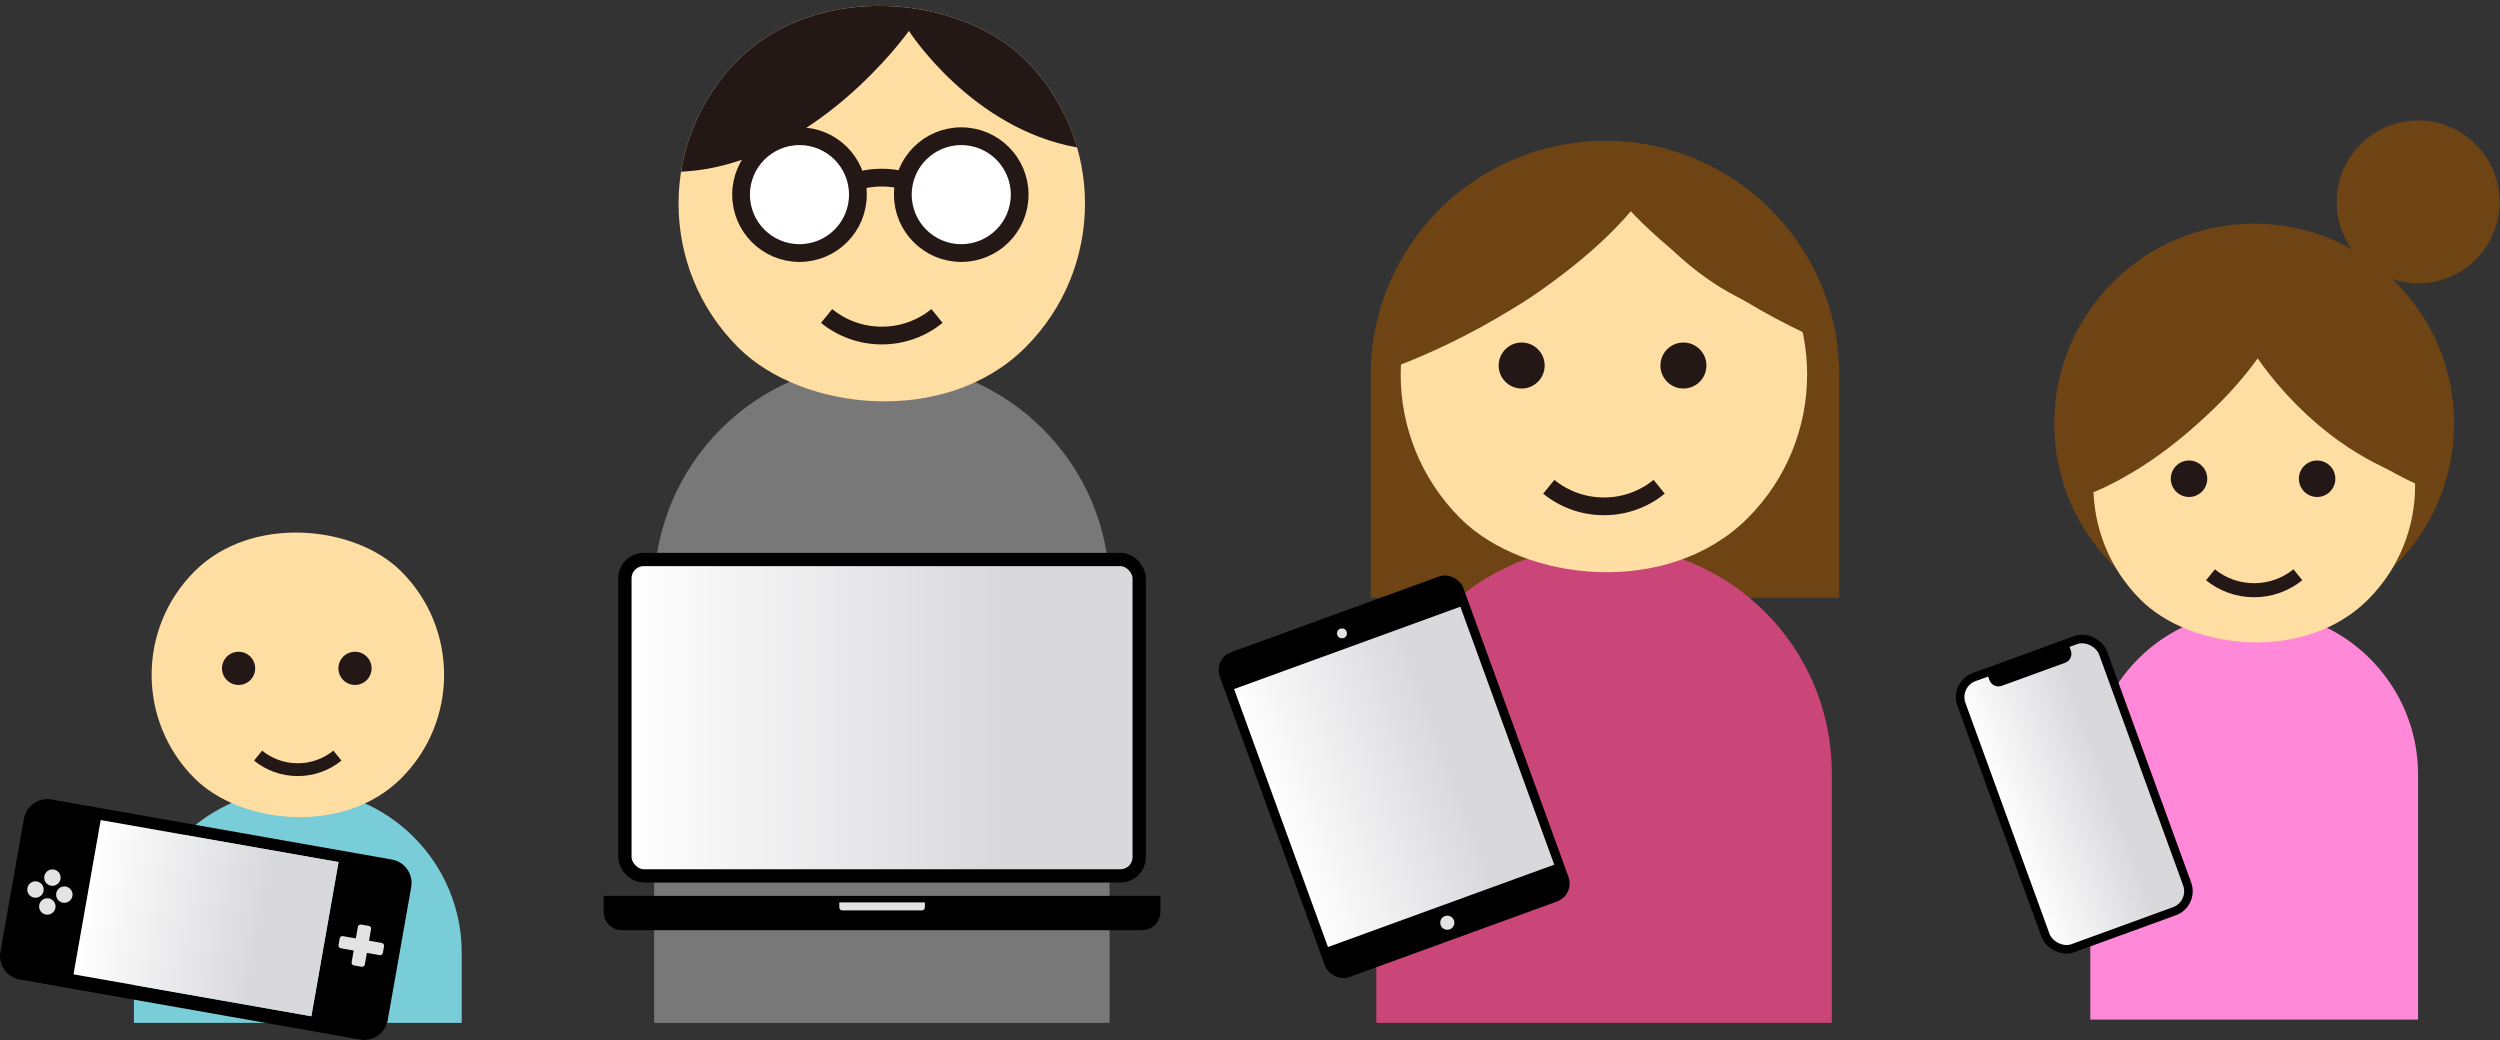 <?xml version="1.0" encoding="UTF-8"?>
<svg id="header" xmlns="http://www.w3.org/2000/svg" xmlns:xlink="http://www.w3.org/1999/xlink" viewBox="0 0 304.29 126.59">
  <rect x="0" y="0" width="304.29" height="126.59" fill="#333333" stroke="none"/>
  <defs>
    <style>
      .cls-1 {
        fill: url(#_名称未設定グラデーション_63);
      }

      .cls-2 {
        fill: #ffdea3;
      }

      .cls-3 {
        stroke-width: 1.56px;
      }

      .cls-3, .cls-4, .cls-5, .cls-6, .cls-7, .cls-8, .cls-9, .cls-10 {
        stroke-miterlimit: 10;
      }

      .cls-3, .cls-11, .cls-7, .cls-8 {
        fill: none;
      }

      .cls-3, .cls-7, .cls-8, .cls-9 {
        stroke: #231815;
      }

      .cls-12 {
        fill: #231815;
      }

      .cls-13 {
        clip-path: url(#clippath-4);
      }

      .cls-4, .cls-5 {
        stroke-width: 1.62px;
      }

      .cls-4, .cls-5, .cls-6, .cls-10 {
        stroke: #000;
      }

      .cls-5 {
        fill: url(#_名称未設定グラデーション_63-2);
      }

      .cls-14 {
        fill: #ca4678;
      }

      .cls-15 {
        clip-path: url(#clippath-1);
      }

      .cls-16 {
        fill: #e3e3e3;
      }

      .cls-17 {
        clip-path: url(#clippath-5);
      }

      .cls-18 {
        clip-path: url(#clippath-3);
      }

      .cls-19 {
        fill: #78cdd9;
      }

      .cls-6 {
        fill: url(#_名称未設定グラデーション_63-4);
        stroke-width: 1.12px;
      }

      .cls-7, .cls-9 {
        stroke-width: 2.16px;
      }

      .cls-20 {
        fill: #ff88d9;
      }

      .cls-8 {
        stroke-width: 1.71px;
      }

      .cls-9 {
        fill: #fff;
      }

      .cls-21 {
        clip-path: url(#clippath-2);
      }

      .cls-10 {
        fill: url(#_名称未設定グラデーション_63-3);
        stroke-width: 1.04px;
      }

      .cls-22 {
        fill: #6f4415;
      }

      .cls-23 {
        fill: #787878;
      }
    </style>
    <clipPath id="clippath-1">
      <rect class="cls-2" x="82.59" y=".05" width="49.47" height="49.47" rx="24.74" ry="24.74" transform="translate(13.91 83.15) rotate(-45)"/>
    </clipPath>
    <linearGradient id="_名称未設定グラデーション_63" data-name="名称未設定グラデーション 63" x1="113.29" y1="-56.39" x2="142.68" y2="-56.39" gradientTransform="translate(-102.91 168.15)" gradientUnits="userSpaceOnUse">
      <stop offset="0" stop-color="#fff"/>
      <stop offset=".73" stop-color="#d9d8db"/>
    </linearGradient>
    <linearGradient id="_名称未設定グラデーション_63-2" data-name="名称未設定グラデーション 63" x1="76.06" y1="87.36" x2="138.67" y2="87.36" gradientTransform="matrix(1,0,0,1,0,0)" xlink:href="#_名称未設定グラデーション_63"/>
    <clipPath id="clippath-2">
      <rect class="cls-2" x="254.79" y="39.56" width="39.16" height="39.16" rx="19.58" ry="19.58" transform="translate(38.55 211.33) rotate(-45)"/>
    </clipPath>
    <linearGradient id="_名称未設定グラデーション_63-3" data-name="名称未設定グラデーション 63" x1="-46.02" y1="364.39" x2="-27.69" y2="364.39" gradientTransform="translate(289.32 -267.73)" xlink:href="#_名称未設定グラデーション_63"/>
    <clipPath id="clippath-3">
      <rect class="cls-2" x="170.49" y="20.84" width="49.47" height="49.47" rx="24.74" ry="24.74" transform="translate(24.95 151.4) rotate(-45)"/>
    </clipPath>
    <linearGradient id="_名称未設定グラデーション_63-4" data-name="名称未設定グラデーション 63" x1="-118.68" y1="383.2" x2="-88.25" y2="383.2" gradientTransform="translate(273.16 -288.65)" xlink:href="#_名称未設定グラデーション_63"/>
    <clipPath id="clippath-4">
      <path class="cls-11" d="M195.35,17.16h0c15.74,0,28.51,12.78,28.51,28.51v27.08h-57.03v-27.08c0-15.74,12.78-28.51,28.51-28.51Z"/>
    </clipPath>
    <clipPath id="clippath-5">
      <path class="cls-11" d="M195.35,17.16h0c15.74,0,28.51,12.78,28.51,28.51v27.08h-57.03v-27.08c0-15.74,12.78-28.51,28.51-28.51Z"/>
    </clipPath>
  </defs>
  <g>
    <path class="cls-19" d="M16.3,124.5h39.9v-8.51c0-11.02-8.93-19.95-19.95-19.95h0c-11.02,0-19.95,8.93-19.95,19.95v8.51Z"/>
    <rect class="cls-2" x="18.45" y="64.34" width="35.6" height="35.6" rx="17.8" ry="17.8" transform="translate(-47.46 49.69) rotate(-45)"/>
    <circle class="cls-12" cx="43.21" cy="81.35" r="2.02"/>
    <circle class="cls-12" cx="29.04" cy="81.35" r="2.02"/>
    <path class="cls-3" d="M31.41,91.97c1.32,1.07,3,1.71,4.83,1.71,1.83,0,3.51-.64,4.83-1.71"/>
  </g>
  <g>
    <path class="cls-23" d="M79.61,124.5h55.45v-52.68c0-15.31-12.41-27.72-27.72-27.72h0c-15.31,0-27.72,12.41-27.72,27.72v52.68Z"/>
    <g>
      <rect class="cls-2" x="82.59" y=".05" width="49.47" height="49.47" rx="24.74" ry="24.74" transform="translate(13.91 83.15) rotate(-45)"/>
      <g class="cls-15">
        <path class="cls-12" d="M140.14,7.97l-7.73-16.86s-23.18-4.92-25.09-5.62c-1.9-.7-27.72,9.84-27.72,9.84,0,0-12.88,26.35,3.3,25.57,16.18-.78,27.73-17.14,27.73-17.14,0,0,7.56,11.87,20.47,14.19,12.9,2.32,9.04-9.97,9.04-9.97Z"/>
      </g>
    </g>
    <circle class="cls-12" cx="117" cy="23.69" r="2.8"/>
    <circle class="cls-12" cx="97.31" cy="23.69" r="2.8"/>
    <path class="cls-7" d="M100.61,38.46c1.83,1.49,4.17,2.38,6.72,2.38,2.55,0,4.88-.89,6.72-2.38"/>
  </g>
  <path class="cls-7" d="M114.04,24c-1.83-1.49-4.17-2.38-6.72-2.38-2.55,0-4.88.89-6.72,2.38"/>
  <circle class="cls-9" cx="117" cy="23.69" r="7.11"/>
  <circle class="cls-9" cx="97.31" cy="23.69" r="7.11"/>
  <g>
    <g>
      <path d="M43.83,126.53l-41.43-7.31c-1.58-.28-2.63-1.78-2.35-3.36l2.86-16.2c.28-1.58,1.78-2.63,3.36-2.35l41.43,7.31c1.58.28,2.63,1.78,2.35,3.36l-2.86,16.2c-.28,1.58-1.78,2.63-3.36,2.35ZM41.21,104.93l-28.95-5.1-3.31,18.77,28.95,5.1,3.31-18.77Z"/>
      <g>
        <g>
          <circle class="cls-16" cx="6.38" cy="106.82" r="1"/>
          <circle class="cls-16" cx="5.76" cy="110.33" r="1"/>
        </g>
        <g>
          <circle class="cls-16" cx="4.32" cy="108.27" r="1"/>
          <circle class="cls-16" cx="7.83" cy="108.89" r="1"/>
        </g>
      </g>
      <g>
        <rect class="cls-16" x="41.24" y="114.35" width="5.48" height="1.5" rx=".33" ry=".33" transform="translate(20.65 -5.89) rotate(10)"/>
        <rect class="cls-16" x="41.45" y="114.29" width="5.05" height="1.63" rx=".33" ry=".33" transform="translate(-77.01 138.42) rotate(-80)"/>
      </g>
    </g>
    <rect class="cls-1" x="10.38" y="102.23" width="29.39" height="19.06" transform="translate(19.79 -2.66) rotate(10)"/>
  </g>
  <g>
    <path class="cls-4" d="M74.29,109.85h66.14v1.16c0,.77-.63,1.4-1.4,1.4h-63.34c-.77,0-1.4-.63-1.4-1.4v-1.16h0Z"/>
    <rect class="cls-5" x="76.06" y="68.1" width="62.6" height="38.51" rx="2.29" ry="2.29"/>
    <path class="cls-16" d="M102.16,109.84h10.41v.62c0,.19-.16.35-.35.35h-9.71c-.19,0-.35-.16-.35-.35v-.62h0Z"/>
  </g>
  <g>
    <path class="cls-20" d="M254.42,124.1h39.9v-29.81c0-11.02-8.93-19.95-19.95-19.95h0c-11.02,0-19.95,8.93-19.95,19.95v29.81Z"/>
    <circle class="cls-22" cx="274.37" cy="51.56" r="24.33"/>
    <g>
      <rect class="cls-2" x="254.79" y="39.56" width="39.16" height="39.16" rx="19.58" ry="19.58" transform="translate(38.55 211.33) rotate(-45)"/>
      <g class="cls-21">
        <path class="cls-22" d="M307.24,48.22l-8.5-18.55s-25.5-16.19-27.59-16.96c-2.09-.77-30.49,21.6-30.49,21.6,0,0-14.17,28.98,3.63,28.12,17.8-.86,30.5-18.85,30.5-18.85,0,0,8.32,13.05,22.51,15.61,14.2,2.55,9.94-10.97,9.94-10.97Z"/>
      </g>
    </g>
    <circle class="cls-12" cx="282.03" cy="58.27" r="2.22"/>
    <circle class="cls-12" cx="266.44" cy="58.27" r="2.22"/>
    <path class="cls-8" d="M269.05,69.96c1.45,1.18,3.3,1.88,5.32,1.88,2.01,0,3.86-.71,5.32-1.88"/>
    <circle class="cls-22" cx="294.32" cy="24.58" r="9.91"/>
    <g>
      <rect class="cls-10" x="243.3" y="79.1" width="18.34" height="35.12" rx="2.59" ry="2.59" transform="translate(-17.83 92.18) rotate(-20)"/>
      <path d="M241.87,79.98h10.53v1c0,.64-.52,1.16-1.16,1.16h-8.22c-.64,0-1.16-.52-1.16-1.16v-1h0Z" transform="translate(-12.82 89.41) rotate(-20)"/>
    </g>
    <path class="cls-22" d="M257.08,45.33l20.61-15.04c3.67,5.03-2.61,15.95-13.92,24.21-3.31,2.42-6.84,4.45-10.28,5.91l3.59-15.08Z"/>
    <path class="cls-22" d="M291.88,44.45l-20.61-15.04c-3.67,5.03,2.61,15.95,13.92,24.21,3.31,2.42,6.84,4.45,10.28,5.91l-3.59-15.08Z"/>
  </g>
  <g>
    <path class="cls-22" d="M195.35,17.16h0c15.74,0,28.51,12.78,28.51,28.51v27.08h-57.03v-27.08c0-15.74,12.78-28.51,28.51-28.51Z"/>
    <path class="cls-14" d="M167.51,124.5h55.45v-30.4c0-15.31-12.41-27.72-27.72-27.72h0c-15.31,0-27.72,12.41-27.72,27.72v30.4Z"/>
    <g>
      <rect class="cls-2" x="170.49" y="20.84" width="49.47" height="49.47" rx="24.74" ry="24.74" transform="translate(24.95 151.4) rotate(-45)"/>
      <g class="cls-18">
        <path class="cls-22" d="M228.04,28.77l-7.73-16.86s-23.18-14.71-25.09-15.42c-1.9-.7-27.72,19.63-27.72,19.63,0,0-12.88,26.35,3.3,25.57,16.18-.78,27.73-17.14,27.73-17.14,0,0,7.56,11.87,20.47,14.19,12.9,2.32,9.04-9.97,9.04-9.97Z"/>
      </g>
    </g>
    <circle class="cls-12" cx="204.9" cy="44.49" r="2.8"/>
    <circle class="cls-12" cx="185.21" cy="44.49" r="2.8"/>
    <path class="cls-7" d="M188.51,59.25c1.83,1.49,4.17,2.38,6.72,2.38,2.55,0,4.88-.89,6.72-2.38"/>
    <g>
      <rect class="cls-6" x="154.48" y="74.07" width="30.43" height="40.96" rx="1.75" ry="1.75" transform="translate(-22.11 63.74) rotate(-20)"/>
      <g>
        <path d="M178.28,73.66l-.7-1.91c-.33-.91-1.34-1.38-2.24-1.05l-25.31,9.21c-.91.33-1.38,1.34-1.05,2.24l.7,1.91,28.6-10.41Z"/>
        <path d="M161.11,115.45l.7,1.91c.33.91,1.34,1.38,2.24,1.05l25.31-9.21c.91-.33,1.38-1.34,1.05-2.24l-.7-1.91-28.6,10.41Z"/>
      </g>
      <circle class="cls-16" cx="163.34" cy="77.09" r=".6"/>
      <circle class="cls-16" cx="176.16" cy="112.31" r=".86"/>
    </g>
    <g class="cls-13">
      <path class="cls-22" d="M221.97,26.18l-28.93-17.35c-5.15,5.8,3.67,18.4,19.54,27.92,4.65,2.79,9.6,5.13,14.43,6.82l-5.04-17.39Z"/>
    </g>
    <g class="cls-17">
      <path class="cls-22" d="M173.04,28.56l29.19-16.92c4.94,5.62-4.17,17.88-20.18,27.16-4.69,2.72-9.67,5.01-14.5,6.66l5.49-16.9Z"/>
    </g>
  </g>
</svg>